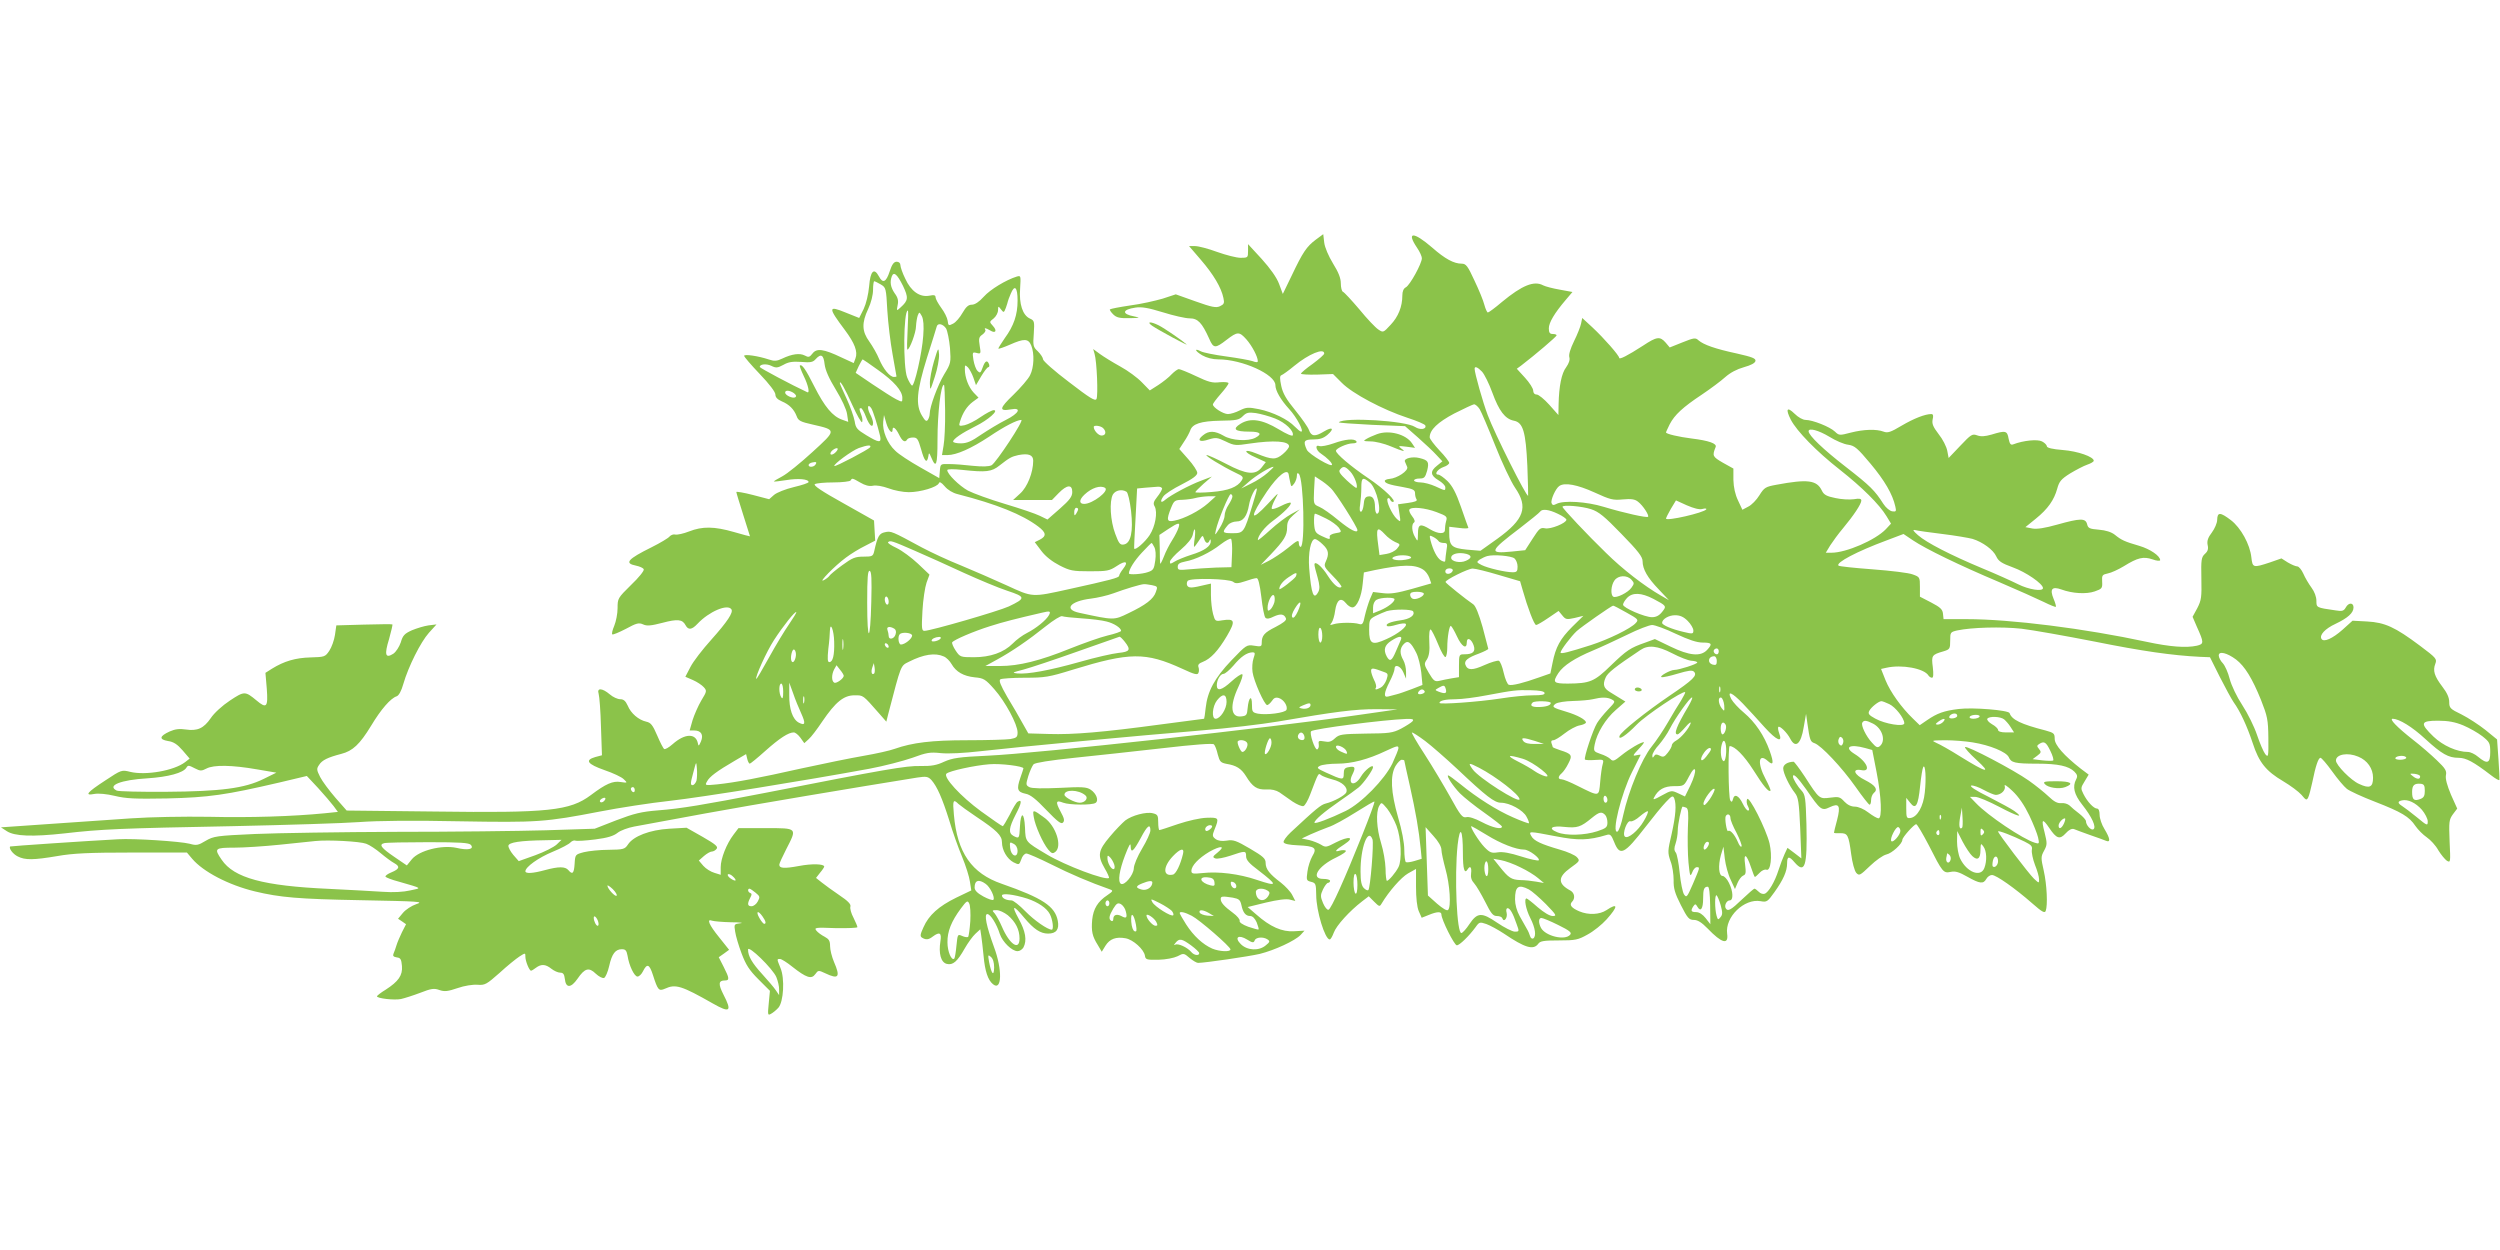 <?xml version="1.0" standalone="no"?>
<!DOCTYPE svg PUBLIC "-//W3C//DTD SVG 20010904//EN"
 "http://www.w3.org/TR/2001/REC-SVG-20010904/DTD/svg10.dtd">
<svg version="1.0" xmlns="http://www.w3.org/2000/svg"
 width="1280pt" height="640pt" viewBox="0 0 1280 640"
 preserveAspectRatio="xMidYMid meet">
<g transform="translate(0,640) scale(0.1,-0.1)"
fill="#8bc34a" stroke="none">
<path d="M6737 5173 c-47 -35 -67 -65 -123 -183 l-46 -95 -19 51 c-12 33 -45
79 -89 128 l-70 76 0 -35 c0 -34 -1 -35 -38 -35 -21 0 -75 14 -120 30 -46 17
-96 30 -113 30 l-31 0 61 -71 c63 -73 104 -141 115 -195 6 -26 3 -32 -18 -42
-20 -9 -41 -5 -125 25 l-101 36 -67 -22 c-38 -11 -112 -28 -167 -35 -54 -8
-100 -17 -103 -20 -3 -2 5 -14 16 -25 17 -17 33 -21 84 -20 55 1 58 2 24 9
-65 12 -62 35 6 45 32 5 66 -1 141 -24 54 -17 116 -31 137 -31 42 0 63 -22
100 -104 22 -51 31 -51 89 -6 56 43 65 43 101 3 30 -34 59 -90 59 -112 0 -7
-9 -7 -27 0 -15 5 -76 16 -135 24 -60 8 -118 20 -129 26 -37 19 -31 2 6 -20
23 -13 53 -21 83 -21 122 0 292 -77 292 -132 0 -28 27 -75 71 -123 38 -41 77
-115 61 -115 -5 0 -19 12 -33 26 -34 36 -111 74 -183 89 -55 11 -65 10 -98 -6
-21 -11 -48 -19 -61 -19 -24 0 -77 34 -77 49 0 5 18 29 40 54 22 25 40 49 40
55 0 5 -19 7 -45 5 -37 -5 -58 1 -121 31 -42 20 -82 36 -88 36 -7 0 -23 -12
-37 -26 -13 -15 -44 -39 -68 -55 l-44 -28 -41 42 c-22 23 -72 60 -111 81 -38
21 -85 50 -104 64 l-34 25 7 -24 c12 -39 19 -215 10 -232 -7 -12 -33 4 -141
87 -73 55 -133 108 -133 117 0 8 -12 26 -26 40 -24 22 -26 29 -21 91 4 62 3
67 -20 77 -37 17 -56 74 -50 154 4 65 4 67 -17 61 -55 -17 -136 -66 -169 -103
-24 -27 -46 -41 -61 -41 -18 0 -30 -11 -48 -42 -13 -23 -34 -48 -48 -55 -23
-12 -25 -11 -28 15 -2 15 -17 45 -33 66 -16 22 -29 46 -29 54 0 11 -8 13 -32
8 -49 -9 -94 23 -123 87 -14 28 -25 60 -25 70 0 10 -8 17 -19 17 -14 0 -24
-13 -36 -50 -18 -55 -35 -63 -55 -25 -25 47 -44 27 -50 -50 -4 -43 -15 -89
-28 -117 l-23 -46 -70 28 c-90 37 -90 26 -3 -90 50 -67 67 -111 54 -145 l-9
-24 -63 29 c-92 44 -127 48 -148 20 -15 -19 -20 -21 -40 -10 -25 13 -65 8
-115 -16 -27 -13 -41 -14 -67 -5 -57 19 -128 29 -128 19 0 -5 36 -47 80 -93
49 -51 80 -92 80 -105 0 -14 10 -25 33 -35 38 -16 62 -40 76 -76 8 -23 20 -29
83 -43 122 -28 122 -27 -3 -141 -60 -55 -129 -111 -154 -124 -25 -13 -44 -25
-43 -26 2 -2 31 2 65 7 60 10 113 5 113 -10 0 -5 -34 -16 -76 -26 -42 -10 -87
-28 -101 -40 l-25 -22 -84 22 c-46 12 -84 18 -84 15 0 -4 16 -56 35 -116 19
-61 35 -111 35 -111 0 -1 -37 9 -82 22 -101 29 -161 30 -230 3 -28 -11 -60
-18 -70 -16 -9 3 -23 -2 -30 -10 -6 -8 -48 -33 -92 -55 -123 -61 -141 -82 -80
-94 19 -4 38 -12 40 -19 3 -7 -26 -43 -65 -80 -68 -67 -69 -69 -69 -119 0 -28
-8 -68 -17 -90 -9 -21 -14 -41 -10 -44 3 -3 34 10 69 28 55 30 67 33 89 23 19
-9 40 -7 98 8 79 21 103 18 119 -12 14 -26 32 -24 61 7 59 63 155 104 174 74
10 -16 -20 -62 -103 -155 -45 -50 -93 -112 -107 -140 l-26 -50 39 -17 c21 -9
46 -26 55 -36 17 -19 16 -22 -12 -68 -16 -27 -36 -73 -45 -101 l-15 -53 23 0
c36 0 49 -22 35 -56 -11 -25 -13 -26 -16 -9 -11 52 -67 50 -129 -5 -19 -17
-39 -28 -43 -25 -5 2 -21 34 -36 69 -23 54 -33 66 -56 71 -40 9 -79 43 -95 82
-11 24 -21 33 -38 33 -14 0 -38 11 -54 25 -39 33 -67 34 -57 3 4 -13 10 -89
12 -169 l5 -146 -34 -9 c-55 -16 -41 -36 47 -67 44 -15 89 -36 99 -47 20 -19
19 -19 -16 -14 -40 7 -76 -9 -153 -67 -107 -80 -216 -92 -800 -84 l-450 5 -58
66 c-31 36 -67 84 -78 106 -18 36 -19 42 -5 62 15 24 44 38 113 56 59 15 95
49 153 144 51 85 100 141 131 151 11 4 24 27 34 63 26 90 89 215 131 262 l39
43 -41 -5 c-22 -3 -61 -15 -85 -25 -38 -17 -47 -27 -57 -62 -8 -23 -24 -48
-38 -58 -41 -26 -47 -6 -22 75 11 40 19 73 17 75 -2 2 -68 1 -146 -1 l-141 -4
-7 -49 c-4 -27 -17 -63 -29 -81 -21 -31 -24 -32 -96 -34 -77 -2 -135 -19 -198
-58 l-33 -21 7 -82 c7 -94 -1 -103 -53 -59 -58 48 -62 48 -136 -1 -38 -25 -81
-64 -98 -90 -36 -52 -68 -67 -128 -58 -32 5 -55 2 -82 -10 -53 -24 -56 -41 -9
-49 29 -4 48 -17 75 -48 l36 -42 -23 -18 c-57 -44 -202 -69 -281 -50 -44 11
-45 11 -128 -44 -95 -62 -108 -79 -56 -69 21 4 63 0 105 -10 58 -14 104 -16
268 -13 213 5 301 18 572 81 l143 34 58 -62 c31 -34 67 -76 79 -92 l22 -30
-68 -7 c-162 -16 -383 -23 -592 -18 -131 2 -298 -1 -400 -8 -96 -7 -285 -20
-420 -29 l-245 -17 29 -19 c40 -27 132 -30 296 -12 190 22 289 26 860 37 278
6 570 15 650 21 94 7 274 9 510 4 404 -7 442 -4 722 50 97 19 259 44 360 55
168 19 687 103 1019 164 75 14 174 40 220 56 73 27 91 30 146 24 38 -4 118 0
205 10 182 21 809 80 1128 106 135 11 313 32 395 46 295 51 392 63 500 63
l110 -1 -195 -28 c-446 -65 -1653 -198 -1901 -209 -151 -7 -182 -12 -225 -31
-38 -18 -65 -23 -122 -22 -72 2 -181 -17 -797 -138 -314 -61 -429 -80 -545
-89 -87 -7 -123 -16 -215 -51 l-110 -43 -250 -8 c-137 -4 -482 -8 -765 -8
-283 -1 -609 -6 -724 -11 -197 -9 -212 -11 -253 -35 -38 -23 -47 -25 -82 -15
-47 12 -284 28 -366 23 -170 -9 -550 -35 -553 -37 -8 -9 14 -39 39 -51 37 -19
79 -19 203 2 79 14 161 18 382 18 l281 0 27 -32 c56 -66 185 -134 321 -167
129 -31 222 -39 540 -45 304 -6 327 -7 287 -20 -24 -8 -55 -28 -69 -45 l-25
-30 21 -14 20 -14 -21 -41 c-11 -23 -24 -53 -28 -67 -4 -14 -11 -33 -15 -42
-5 -12 -1 -17 17 -20 19 -2 23 -10 26 -44 4 -48 -18 -79 -83 -121 -25 -15 -45
-31 -45 -34 0 -11 89 -21 123 -14 18 4 62 18 99 32 56 22 71 24 98 14 26 -9
43 -7 93 10 34 12 78 19 102 17 38 -3 46 2 113 61 39 36 85 73 102 84 30 19
30 19 30 -2 0 -22 20 -71 29 -71 3 0 15 7 25 15 27 20 49 19 79 -5 14 -11 34
-20 45 -20 16 0 21 -8 24 -32 5 -48 31 -48 65 1 37 54 58 60 93 26 16 -15 35
-25 43 -22 7 3 19 30 26 61 14 63 32 86 65 86 19 0 24 -7 29 -33 8 -52 35
-107 51 -107 8 0 21 12 28 27 21 42 33 37 51 -19 25 -78 30 -84 62 -70 54 25
85 15 245 -76 88 -50 99 -41 54 46 -27 53 -26 72 7 72 25 0 24 11 -6 70 l-25
49 27 19 26 19 -51 64 c-52 64 -66 97 -36 85 9 -3 52 -7 97 -8 45 0 67 -3 48
-5 -33 -4 -33 -5 -27 -43 3 -22 18 -72 33 -112 22 -58 39 -85 86 -132 l59 -59
-6 -64 c-6 -60 -5 -63 11 -54 10 5 27 19 38 31 27 30 34 150 11 204 -19 47
-19 46 -2 46 7 0 36 -18 63 -40 71 -56 98 -65 117 -38 15 21 17 21 51 5 69
-33 79 -20 45 58 -11 26 -20 62 -20 81 0 27 -6 36 -28 48 -16 8 -35 22 -42 31
-13 16 -5 17 98 13 62 -1 112 1 112 5 0 4 -9 26 -20 48 -12 22 -19 48 -16 57
4 12 -12 29 -57 59 -34 23 -75 53 -90 65 l-29 23 21 27 c12 14 21 28 21 31 0
14 -63 16 -130 3 -76 -14 -100 -12 -100 7 0 6 16 41 35 78 57 111 60 109 -104
109 l-140 0 -25 -33 c-36 -47 -66 -123 -66 -167 l0 -39 -32 10 c-18 5 -44 21
-57 36 l-23 27 26 23 c15 13 33 23 40 23 8 0 19 6 25 14 9 11 -5 23 -71 61
l-83 47 -88 -5 c-100 -6 -184 -38 -212 -81 -16 -24 -23 -26 -99 -27 -44 0
-101 -6 -126 -12 -45 -12 -45 -12 -48 -60 -3 -49 -11 -57 -32 -32 -16 19 -50
19 -120 0 -62 -17 -100 -19 -100 -6 0 22 67 70 140 100 44 18 85 40 91 48 7 7
18 12 25 9 8 -3 53 0 101 6 64 8 95 18 115 34 15 12 53 26 85 32 32 6 195 36
363 67 245 45 782 135 1087 184 46 7 55 5 72 -13 29 -33 55 -92 91 -206 17
-58 47 -142 66 -187 19 -46 37 -103 40 -127 l7 -45 -77 -37 c-90 -44 -141 -90
-168 -152 -17 -37 -18 -46 -7 -53 20 -12 33 -11 55 6 35 26 46 19 39 -24 -10
-62 2 -108 32 -116 32 -8 54 11 93 80 16 28 40 61 54 74 l25 23 5 -33 c3 -19
8 -65 12 -104 7 -77 22 -123 48 -144 46 -38 49 74 5 191 -39 107 -51 168 -34
168 16 0 48 -51 64 -102 14 -41 62 -88 91 -88 11 0 24 9 30 19 19 36 11 83
-25 148 -39 71 -27 72 30 3 48 -57 82 -80 121 -80 42 0 58 21 50 65 -14 75
-78 117 -287 190 -154 53 -228 159 -245 353 -7 74 -4 83 23 56 9 -8 50 -38 92
-66 105 -70 131 -96 131 -130 0 -41 26 -85 59 -103 29 -14 29 -14 40 15 5 17
17 30 26 30 8 0 66 -25 128 -56 93 -47 198 -92 301 -128 16 -6 15 -9 -14 -29
-50 -33 -72 -70 -78 -126 -5 -59 0 -84 29 -130 l20 -34 19 31 c22 35 54 47
103 38 39 -7 94 -57 99 -89 3 -20 8 -22 69 -21 39 1 79 9 98 18 31 17 33 16
62 -9 17 -14 36 -25 43 -25 35 0 260 33 316 46 76 19 180 67 209 97 l20 22
-53 -3 c-62 -4 -123 23 -194 86 l-44 38 94 23 c59 14 104 20 122 15 l28 -7
-16 31 c-8 16 -35 45 -58 63 -58 44 -78 69 -78 101 0 22 -12 33 -80 73 -70 41
-86 47 -119 41 -25 -4 -44 -1 -57 8 -17 13 -18 18 -6 48 25 61 23 63 -40 61
-33 -1 -95 -15 -146 -32 -49 -17 -92 -31 -96 -31 -3 0 -6 18 -6 40 0 35 -3 40
-27 46 -34 9 -108 -11 -142 -37 -14 -12 -50 -48 -78 -82 -61 -72 -65 -97 -27
-163 15 -25 24 -47 22 -49 -15 -15 -225 64 -318 120 -112 67 -109 63 -112 138
-4 81 -22 84 -26 4 -3 -61 -4 -62 -33 -47 -27 15 -24 41 12 111 30 57 33 79 9
64 -6 -3 -24 -33 -40 -66 -17 -32 -33 -59 -36 -59 -4 0 -53 34 -111 76 -104
76 -196 176 -177 193 15 14 143 42 219 48 58 5 175 -10 175 -21 0 -1 -7 -24
-16 -49 -20 -58 -15 -72 27 -81 24 -4 54 -28 106 -83 57 -59 76 -74 85 -65 10
10 7 22 -12 57 -27 50 -24 60 14 45 33 -12 146 -13 165 -1 18 12 5 48 -25 68
-21 14 -45 15 -160 9 -86 -4 -141 -3 -154 4 -18 10 -18 13 -5 57 8 25 20 52
27 60 9 8 83 20 208 33 107 11 310 33 450 49 163 19 259 26 265 20 6 -5 15
-29 20 -52 10 -37 15 -42 45 -48 50 -8 75 -24 99 -62 34 -56 57 -71 104 -69
27 2 51 -4 68 -15 15 -10 45 -31 67 -47 23 -15 48 -26 56 -23 8 3 23 30 34 59
43 113 42 111 55 100 7 -6 34 -16 60 -23 49 -12 80 -41 70 -66 -6 -15 -64 -47
-105 -57 -25 -6 -50 -27 -180 -148 -22 -21 -38 -43 -36 -50 3 -9 29 -14 73
-16 88 -4 100 -13 74 -56 -10 -18 -22 -53 -25 -79 -6 -43 -5 -46 19 -52 24 -6
25 -11 26 -67 0 -82 45 -228 69 -228 5 0 14 16 21 35 13 36 81 111 145 160
l34 26 28 -28 c26 -26 28 -26 38 -9 37 62 100 134 135 154 l41 23 0 -91 c0
-56 5 -104 14 -125 l15 -34 35 14 c43 18 66 19 66 3 0 -26 66 -158 79 -158 14
0 63 48 96 93 19 27 22 27 55 16 19 -7 60 -29 90 -49 108 -73 151 -86 176 -52
10 14 28 17 106 17 84 0 98 3 146 30 30 16 74 51 98 78 60 67 59 87 -1 47 -35
-23 -92 -26 -139 -6 -40 17 -53 33 -37 49 17 17 13 45 -8 57 -66 35 -66 69 -1
116 49 35 50 37 34 55 -10 11 -49 28 -88 39 -96 28 -133 45 -146 70 -14 25
-14 25 127 -2 113 -22 166 -21 259 7 18 6 24 0 38 -35 30 -76 51 -66 164 80
36 47 81 102 101 123 31 33 36 35 43 20 12 -32 8 -87 -13 -182 -21 -89 -21
-96 -6 -140 10 -25 16 -69 16 -97 -1 -42 6 -67 37 -128 34 -67 42 -76 67 -76
19 0 40 -13 70 -44 73 -76 108 -85 100 -27 -12 86 88 182 171 167 32 -6 36 -3
71 46 45 63 65 107 65 148 0 37 10 38 38 5 53 -61 66 -22 61 194 -4 135 -6
152 -25 173 -21 22 -44 61 -44 72 0 20 24 -4 68 -66 72 -105 79 -111 120 -91
48 23 57 9 38 -65 -9 -33 -16 -62 -16 -65 0 -3 14 -4 31 -3 39 1 44 -9 57
-107 6 -45 17 -85 26 -96 15 -16 19 -14 70 35 30 29 67 55 84 59 29 6 82 55
82 75 0 13 60 80 71 80 5 0 33 -48 64 -107 71 -140 75 -145 113 -137 23 5 43
-1 85 -25 64 -36 82 -38 97 -11 6 11 19 20 29 20 21 0 117 -67 207 -146 49
-43 63 -51 68 -38 11 29 6 135 -10 206 -15 66 -15 72 2 103 16 30 16 37 2 94
-18 68 -11 74 24 22 37 -55 54 -61 84 -28 17 19 32 26 43 22 9 -4 45 -17 81
-30 36 -12 73 -26 83 -30 24 -10 21 12 -8 60 -14 22 -25 55 -25 73 0 20 -5 32
-13 32 -17 0 -50 35 -70 75 -14 28 -14 32 6 64 l21 35 -40 30 c-87 68 -134
122 -134 153 0 28 -4 31 -47 43 -125 32 -173 55 -184 89 -6 15 -188 30 -260
21 -76 -9 -111 -22 -162 -57 l-38 -26 -35 34 c-59 57 -115 135 -140 196 l-23
58 27 6 c78 18 194 -3 216 -40 4 -6 12 -11 18 -11 7 0 8 19 4 54 -8 60 -5 64
54 81 33 10 35 13 35 55 0 42 1 44 35 52 75 16 228 20 330 9 58 -7 227 -37
375 -66 244 -49 397 -71 540 -78 l50 -2 50 -100 c28 -55 60 -114 71 -130 34
-47 69 -123 98 -210 32 -99 68 -143 156 -195 37 -22 79 -53 94 -70 22 -27 26
-29 34 -13 5 10 14 45 21 78 17 84 31 125 42 125 5 0 32 -31 60 -70 27 -38 61
-78 75 -89 14 -11 79 -41 144 -66 136 -53 175 -76 207 -124 13 -19 39 -45 58
-58 19 -13 46 -42 59 -66 14 -23 34 -47 44 -54 19 -11 19 -8 14 98 -4 102 -3
112 17 140 l22 29 -32 71 c-20 48 -29 81 -26 99 5 23 -2 35 -46 77 -29 28 -83
75 -122 105 -85 67 -124 108 -104 108 33 -1 99 -41 166 -103 85 -78 119 -97
171 -97 38 0 76 -20 167 -90 22 -17 41 -28 42 -23 1 4 -1 53 -5 108 l-7 99
-60 49 c-33 26 -88 62 -122 79 -58 28 -63 33 -63 64 0 22 -11 47 -35 78 -41
54 -50 82 -36 118 9 24 5 29 -79 92 -127 95 -179 119 -270 124 l-75 4 -51 -46
c-52 -46 -97 -66 -108 -47 -12 19 18 52 72 77 63 30 92 56 92 84 0 26 -26 26
-40 -1 -10 -17 -18 -20 -53 -14 -98 14 -97 14 -97 49 0 20 -10 47 -25 67 -14
19 -33 51 -42 72 -9 20 -23 37 -31 37 -8 0 -29 9 -48 20 l-33 21 -60 -21 c-85
-28 -88 -27 -94 26 -7 67 -54 152 -105 191 -54 41 -69 42 -70 2 0 -17 -13 -46
-27 -65 -20 -26 -26 -43 -22 -64 5 -20 1 -33 -14 -46 -18 -17 -20 -29 -18
-125 2 -97 0 -112 -21 -153 l-24 -44 21 -49 c38 -84 38 -90 1 -99 -55 -12
-137 -6 -258 20 -316 68 -694 116 -922 116 l-117 0 -3 28 c-2 22 -14 33 -60
57 l-58 30 0 50 c0 50 -1 51 -37 64 -20 8 -112 19 -205 26 -93 7 -171 15 -175
19 -15 15 95 73 246 129 l87 33 49 -33 c66 -44 234 -126 440 -213 94 -40 196
-86 229 -102 32 -16 60 -27 62 -25 2 2 -3 21 -12 42 -20 49 -8 64 40 47 57
-21 128 -25 171 -10 37 13 40 16 38 50 -2 33 1 36 29 42 17 3 54 20 82 37 71
44 100 51 147 35 21 -8 39 -9 39 -4 0 22 -52 57 -106 73 -76 22 -93 30 -126
57 -18 14 -46 23 -82 26 -47 4 -55 7 -60 28 -8 32 -35 31 -153 -2 -64 -18
-103 -24 -127 -20 l-36 7 53 43 c62 50 94 96 110 154 10 37 20 49 66 78 30 18
70 39 88 45 18 6 33 15 33 20 0 20 -81 49 -159 55 -52 4 -81 11 -81 19 0 6
-11 18 -25 25 -23 12 -95 5 -147 -15 -13 -5 -18 1 -24 29 -7 41 -15 43 -87 21
-35 -10 -55 -11 -74 -4 -25 9 -31 5 -86 -53 l-60 -63 -7 37 c-4 21 -23 59 -44
85 -29 38 -35 53 -31 75 5 20 3 28 -7 28 -31 0 -88 -22 -151 -59 -57 -34 -72
-39 -93 -31 -37 14 -101 12 -168 -5 -57 -15 -60 -15 -81 5 -26 25 -115 60
-150 60 -14 0 -38 13 -57 32 -39 38 -47 24 -19 -31 31 -59 131 -162 251 -256
113 -89 202 -177 239 -238 l23 -38 -27 -29 c-53 -55 -202 -120 -278 -120 l-29
0 23 38 c13 20 42 60 65 87 55 66 94 125 94 142 0 10 -10 12 -38 7 -22 -3 -64
-1 -95 6 -45 9 -59 17 -69 38 -26 54 -72 60 -233 30 -55 -10 -62 -14 -87 -54
-14 -23 -40 -50 -57 -58 l-30 -16 -22 47 c-15 31 -23 68 -24 106 l0 58 -54 30
c-53 31 -55 35 -37 80 8 18 -34 33 -124 44 -63 8 -130 23 -130 31 0 3 9 21 19
42 25 48 67 87 165 152 43 29 97 69 119 89 26 23 60 41 96 51 36 10 57 21 59
32 2 13 -16 20 -95 38 -112 24 -170 45 -196 67 -16 15 -23 14 -83 -10 l-65
-26 -21 25 c-29 33 -45 31 -116 -16 -79 -51 -122 -73 -122 -62 0 12 -77 100
-137 156 l-52 48 -6 -29 c-3 -15 -19 -56 -36 -90 -19 -39 -28 -69 -24 -82 4
-13 -2 -31 -16 -51 -24 -31 -37 -97 -39 -190 l-1 -55 -47 53 c-26 29 -55 52
-64 52 -11 0 -18 8 -18 20 0 11 -19 41 -42 66 l-42 46 22 16 c73 56 181 148
182 155 0 4 -9 7 -20 7 -15 0 -20 7 -20 29 0 29 29 78 87 146 l34 40 -65 12
c-35 6 -73 16 -85 22 -46 25 -107 1 -211 -85 -35 -30 -68 -54 -72 -54 -4 0
-12 17 -18 39 -5 21 -28 77 -51 125 -34 74 -43 86 -65 86 -40 0 -85 24 -152
83 -95 82 -133 82 -77 -1 14 -20 25 -45 25 -54 0 -27 -61 -138 -82 -149 -12
-6 -18 -21 -18 -42 0 -57 -21 -109 -60 -150 -37 -40 -38 -41 -63 -24 -14 9
-58 55 -97 103 -40 47 -77 87 -84 90 -6 2 -11 22 -11 43 0 27 -12 57 -40 102
-23 38 -42 82 -45 107 l-5 43 -38 -28z m-2114 -236 c29 -61 28 -75 -12 -111
-21 -19 -21 -19 -15 12 5 22 1 39 -15 60 -21 31 -26 57 -15 87 10 26 27 12 57
-48z m-114 7 c27 -16 28 -19 34 -133 4 -64 16 -165 27 -225 11 -60 20 -111 20
-113 0 -2 -6 -3 -13 -3 -21 0 -54 40 -76 92 -10 25 -33 65 -50 89 -38 52 -40
95 -6 167 15 32 25 72 25 98 0 24 3 44 6 44 3 0 18 -7 33 -16z m701 -83 c0
-72 -19 -129 -66 -193 -19 -28 -34 -51 -32 -53 2 -2 28 7 58 20 74 33 95 32
110 -4 17 -42 14 -113 -6 -152 -9 -19 -48 -64 -86 -101 -72 -69 -75 -85 -12
-74 57 11 42 -20 -26 -54 -34 -17 -90 -51 -126 -75 -50 -35 -74 -45 -105 -45
-21 0 -39 4 -39 9 0 13 43 43 115 79 65 32 121 82 93 82 -9 0 -39 -16 -67 -35
-28 -20 -65 -38 -82 -42 -29 -6 -31 -4 -24 18 14 46 36 79 65 101 l30 22 -25
26 c-26 28 -45 77 -45 120 0 22 1 23 16 9 8 -9 21 -33 28 -53 l13 -38 27 46
c15 25 31 46 36 46 5 0 7 7 4 15 -9 24 -21 18 -33 -17 -10 -28 -13 -30 -26
-17 -8 7 -17 33 -21 56 -6 40 -5 41 16 36 22 -6 23 -4 16 37 -6 36 -4 45 14
57 11 8 18 19 15 24 -8 12 1 11 25 -3 27 -17 37 -2 14 23 -19 21 -19 21 4 39
12 10 22 29 22 42 1 22 1 22 15 4 14 -18 15 -18 25 8 5 15 10 29 10 32 0 3 7
21 15 40 20 49 35 34 35 -35z m-563 -151 c-3 -55 -4 -100 -1 -100 11 0 44 87
44 120 1 19 5 44 9 55 8 19 8 19 21 -4 8 -16 11 -49 7 -100 -6 -90 -46 -263
-58 -255 -5 3 -16 21 -24 41 -22 52 -19 343 3 343 3 0 2 -45 -1 -100z m197 8
c7 -13 16 -57 20 -100 5 -74 5 -78 -30 -135 -33 -55 -74 -166 -74 -202 0 -9
-4 -22 -9 -30 -7 -11 -14 -7 -30 20 -34 56 -28 126 25 297 26 81 48 153 50
160 5 20 32 14 48 -10z m1936 -128 c0 -6 -27 -29 -59 -53 -33 -23 -60 -46 -60
-50 -1 -4 36 -6 82 -5 l82 3 45 -45 c54 -55 211 -138 336 -179 49 -16 90 -33
92 -40 6 -19 -27 -24 -53 -7 -48 32 -363 51 -390 24 -3 -3 72 -8 167 -13 l172
-7 66 -58 c36 -32 79 -72 95 -90 l30 -32 -27 -22 c-37 -29 -35 -50 7 -75 19
-11 35 -27 35 -36 0 -19 1 -19 -51 5 -24 11 -59 20 -76 20 -18 0 -33 5 -33 10
0 6 13 10 28 10 24 0 29 5 39 40 11 45 6 54 -40 65 -35 9 -80 -2 -74 -18 3 -7
8 -19 12 -28 7 -19 -51 -58 -91 -61 -13 -1 -24 -6 -24 -10 0 -12 23 -20 94
-32 51 -9 61 -15 61 -31 0 -11 3 -25 8 -32 5 -8 -9 -13 -44 -18 l-51 -7 7 -47
c7 -45 7 -46 -13 -28 -25 23 -58 95 -47 105 4 4 10 1 12 -5 3 -7 9 -13 14 -13
25 0 -44 67 -126 122 -89 60 -165 125 -165 140 0 12 57 38 85 38 15 0 24 4 20
10 -10 16 -56 12 -117 -10 -31 -11 -64 -17 -72 -14 -25 10 -19 -22 8 -39 30
-20 56 -46 56 -56 0 -17 -118 53 -129 76 -20 44 -15 53 33 53 33 0 52 6 73 24
37 32 25 43 -18 17 -46 -28 -65 -26 -77 7 -5 15 -37 60 -70 101 -46 56 -64 87
-72 125 -8 38 -8 52 1 55 6 2 36 23 66 48 74 61 153 93 153 63z m-2558 -55 c4
-31 22 -72 58 -131 30 -49 54 -101 57 -124 l6 -40 -31 11 c-49 17 -90 66 -143
171 -44 88 -64 116 -74 106 -2 -1 7 -26 20 -53 24 -49 32 -90 18 -83 -76 35
-243 124 -243 129 0 15 34 18 59 6 24 -12 32 -11 62 5 26 15 47 18 91 15 47
-4 60 -2 74 14 27 30 41 23 46 -26z m273 -29 c82 -58 125 -107 125 -143 0 -23
0 -23 -32 -7 -18 9 -72 44 -120 76 l-87 59 16 35 c9 18 18 34 20 34 1 0 37
-24 78 -54z m3093 -9 c12 -13 36 -61 53 -108 34 -93 65 -134 110 -143 47 -9
61 -56 69 -231 3 -82 5 -151 4 -153 -7 -10 -171 317 -207 413 -24 63 -67 215
-67 237 0 15 16 8 38 -15z m-3224 -171 c24 -53 47 -93 50 -87 3 5 2 21 -4 36
-12 32 -12 35 -1 35 4 0 16 -20 25 -45 17 -44 36 -60 36 -30 0 9 -7 30 -16 46
-16 32 -11 55 7 29 9 -14 31 -84 45 -142 8 -37 -5 -36 -71 4 -46 28 -54 36
-59 71 -4 22 -22 74 -41 115 -19 41 -35 77 -35 80 0 19 26 -27 64 -112z m475
-28 c1 -73 -3 -154 -8 -180 l-8 -48 28 0 c46 0 122 34 213 94 80 54 143 86
165 86 16 0 -129 -219 -152 -232 -14 -7 -46 -8 -96 -3 -42 5 -96 9 -121 9 -45
1 -45 1 -48 -35 l-3 -37 -97 55 c-53 30 -112 68 -129 86 -40 37 -66 102 -61
148 l4 34 12 -42 c11 -38 32 -59 32 -33 0 21 17 8 33 -25 17 -35 31 -43 42
-25 3 6 17 10 30 10 21 0 26 -8 41 -60 17 -63 30 -76 37 -37 3 21 4 21 15 -5
25 -60 32 -40 32 89 0 139 17 283 33 283 3 0 5 -60 6 -132z m-774 89 c12 -10
14 -16 7 -21 -13 -8 -52 10 -52 24 0 14 23 12 45 -3z m3511 -82 c8 -13 44 -97
79 -185 35 -89 81 -186 102 -217 69 -100 47 -162 -90 -261 l-87 -62 -71 6
c-77 8 -89 19 -89 86 l0 31 51 -6 c28 -4 49 -3 47 1 -2 4 -19 52 -38 107 -25
72 -44 107 -69 132 -19 18 -40 33 -47 33 -23 0 -4 28 27 39 16 5 29 15 29 21
0 6 -22 35 -50 64 -27 29 -50 59 -50 67 0 38 41 77 126 122 49 25 95 46 101
47 7 0 20 -11 29 -25z m-1047 -48 c53 -21 97 -64 90 -86 -2 -6 -33 7 -72 31
-85 51 -145 60 -196 28 -43 -27 -29 -40 47 -40 55 0 66 -12 30 -31 -37 -20
-122 -15 -163 10 -45 26 -76 27 -106 2 -33 -26 -17 -37 30 -21 36 11 44 10 86
-10 45 -22 52 -22 124 -11 122 18 201 13 201 -14 0 -7 -14 -25 -32 -40 -36
-30 -54 -30 -135 3 -68 28 -70 8 -2 -21 l50 -23 -21 -27 c-32 -41 -78 -37
-182 18 -48 25 -92 45 -100 45 -14 0 80 -58 149 -91 37 -17 41 -22 31 -38 -22
-35 -68 -53 -154 -60 -46 -4 -84 -4 -84 -1 0 3 19 22 42 43 l43 37 -55 -21
c-59 -22 -154 -73 -183 -97 -23 -21 -30 -11 -11 16 9 13 51 40 95 62 57 29 79
46 79 59 0 10 -21 42 -46 70 l-46 52 24 37 c14 20 28 47 32 58 11 34 54 48
154 50 82 1 96 4 115 23 19 19 29 21 67 16 25 -4 69 -16 99 -28z m-881 -49
c18 -18 14 -38 -8 -38 -16 0 -40 26 -40 44 0 11 36 6 48 -6z m3718 -44 c32
-20 76 -39 97 -41 33 -5 47 -17 114 -97 72 -86 113 -156 127 -219 6 -25 4 -28
-16 -25 -12 2 -32 18 -45 38 -44 69 -67 92 -193 190 -115 89 -190 161 -190
182 0 19 51 5 106 -28z m-4911 -54 c-7 -11 -178 -101 -183 -96 -7 8 90 79 125
92 45 16 66 17 58 4z m-178 -27 c-9 -9 -20 -13 -24 -9 -4 4 1 14 11 22 25 18
35 8 13 -13z m1013 -42 c0 -60 -30 -135 -67 -168 l-36 -33 99 0 100 0 34 35
c43 44 70 46 70 6 0 -23 -13 -41 -63 -85 l-64 -56 -39 19 c-22 11 -102 38
-179 61 -77 23 -162 54 -189 68 -45 25 -106 85 -106 105 0 6 33 6 78 1 121
-13 149 -10 190 23 50 39 60 45 96 53 52 10 76 1 76 -29z m-1115 -20 c-8 -13
-35 -15 -35 -2 0 5 8 11 18 13 21 5 26 2 17 -11z m2315 -42 c-19 -17 -57 -42
-85 -55 l-50 -25 40 35 c35 31 111 77 125 76 3 -1 -11 -14 -30 -31z m424 6
c21 -23 40 -74 31 -83 -2 -2 -24 15 -49 38 -36 34 -44 46 -35 56 16 20 27 17
53 -11z m-308 -55 c5 -24 6 -24 20 -6 8 11 14 29 14 40 0 13 3 17 10 10 25
-25 33 -374 9 -374 -5 0 -9 9 -9 20 0 17 -8 14 -55 -25 -31 -25 -75 -54 -98
-66 l-42 -21 51 53 c69 73 84 97 84 139 0 27 7 41 32 63 l33 29 -44 -24 c-24
-13 -72 -49 -107 -81 -35 -32 -64 -56 -64 -52 0 22 36 68 77 98 57 42 99 85
91 93 -3 3 -25 -4 -48 -16 -23 -12 -45 -19 -48 -15 -4 3 4 25 16 48 22 40 21
39 -35 -21 -95 -102 -97 -73 -6 62 56 82 105 120 111 87 1 -9 5 -27 8 -41z
m207 -29 c25 -22 137 -200 137 -215 0 -18 -37 1 -97 50 -37 31 -81 62 -98 69
-30 13 -30 13 -27 85 l4 71 26 -17 c15 -9 40 -28 55 -43z m-2408 28 c24 -14
45 -20 64 -16 17 4 49 -2 80 -13 28 -11 75 -20 104 -20 60 0 146 26 154 46 3
9 12 5 30 -16 15 -18 41 -34 66 -40 199 -51 331 -104 413 -166 41 -31 43 -49
8 -67 l-26 -13 34 -45 c21 -28 56 -55 93 -74 53 -27 67 -30 155 -30 88 0 100
2 138 27 46 31 62 23 32 -15 -11 -14 -20 -30 -20 -35 0 -10 -46 -22 -255 -68
-194 -43 -186 -43 -321 19 -66 30 -171 76 -234 102 -63 25 -153 67 -200 92
-155 84 -158 85 -189 78 -30 -6 -38 -21 -55 -97 -6 -26 -10 -28 -55 -28 -42 0
-57 -6 -109 -44 -33 -24 -63 -49 -66 -55 -4 -6 -17 -16 -29 -22 -31 -16 58 75
114 116 25 19 69 46 98 60 l52 27 -3 51 -3 52 -158 89 c-110 61 -154 91 -145
97 7 5 50 9 95 9 45 0 85 5 88 10 8 13 8 13 50 -11z m2610 -1 c35 -31 63 -158
35 -158 -5 0 -10 15 -10 33 0 41 -12 60 -36 55 -14 -2 -20 -13 -22 -41 -2 -20
-8 -37 -14 -37 -7 0 -8 14 -4 38 3 20 6 58 6 85 0 53 7 57 45 25z m1148 -49
c81 -37 95 -41 146 -36 44 4 62 1 78 -12 25 -19 58 -70 51 -77 -7 -6 -121 19
-227 51 -88 27 -206 34 -242 15 -15 -8 -21 -7 -25 4 -6 15 21 76 40 88 28 19
93 6 179 -33z m-2505 23 c23 -15 -64 -82 -107 -82 -27 0 -27 21 2 48 36 34 81
49 105 34z m292 -4 c-1 -7 -12 -26 -25 -42 -19 -24 -22 -34 -13 -49 16 -30 3
-103 -26 -147 -23 -35 -73 -79 -79 -69 -1 2 2 72 7 156 l8 152 42 4 c22 2 51
4 64 5 12 1 22 -4 22 -10z m463 -83 c-44 -143 -45 -145 -103 -145 -53 0 -55 4
-22 43 8 9 28 17 43 17 34 0 54 27 64 85 6 37 32 91 40 83 2 -1 -8 -39 -22
-83z m-645 67 c7 -5 17 -47 23 -98 12 -106 -1 -167 -38 -172 -18 -3 -25 6 -43
55 -25 66 -31 166 -12 201 13 22 46 29 70 14z m542 -24 c0 -7 -9 -26 -20 -43
-11 -16 -20 -41 -20 -55 0 -14 -12 -43 -26 -65 -24 -38 -25 -39 -19 -10 10 48
67 185 76 185 5 0 9 -6 9 -12z m-125 -35 c-43 -38 -121 -79 -173 -89 -38 -8
-41 4 -16 66 15 37 19 40 58 41 22 1 52 5 66 9 14 4 43 8 65 9 l40 0 -40 -36z
m2531 -29 c14 4 23 3 20 -2 -11 -17 -206 -62 -206 -47 0 3 11 26 25 50 l26 43
55 -25 c37 -16 64 -23 80 -19z m-570 -1 c40 -13 69 -37 156 -127 85 -87 108
-117 108 -139 0 -41 25 -85 84 -146 l51 -54 -40 23 c-87 50 -198 136 -282 219
-93 90 -223 228 -223 236 0 12 101 3 146 -12z m-2626 0 c0 -5 -5 -15 -10 -23
-8 -12 -10 -11 -10 8 0 12 5 22 10 22 6 0 10 -3 10 -7z m1835 -15 c53 -20 56
-23 49 -47 -4 -14 -6 -34 -6 -43 1 -24 -34 -23 -76 2 -50 31 -62 27 -62 -22
-1 -42 -1 -43 -15 -18 -17 29 -19 66 -5 75 6 4 3 16 -10 32 -11 14 -17 29 -14
34 10 16 81 9 139 -13z m622 -9 c24 -11 43 -25 43 -30 0 -17 -81 -50 -109 -44
-24 5 -30 0 -64 -53 l-38 -59 -69 -7 c-120 -12 -115 1 42 120 53 41 99 78 103
84 10 16 45 12 92 -11z m-1187 -24 c27 -13 56 -35 65 -47 15 -22 15 -23 -17
-28 -19 -3 -32 -11 -30 -18 3 -16 -1 -15 -42 4 -31 15 -35 21 -38 65 -1 27 1
49 5 49 4 0 30 -11 57 -25z m-756 -47 c-4 -13 -18 -41 -32 -63 -14 -22 -34
-60 -43 -85 -10 -25 -18 -40 -19 -35 -1 6 -2 41 -2 78 l-2 68 45 30 c53 35 63
36 53 7z m83 -53 c-4 -25 -5 -45 -3 -45 2 0 13 14 24 31 19 30 20 31 27 10 7
-23 21 -28 28 -8 4 8 6 6 6 -4 1 -25 -32 -49 -101 -70 -34 -11 -73 -27 -85
-35 -20 -12 -23 -13 -23 0 0 8 25 36 56 62 35 30 57 58 61 76 9 45 16 32 10
-17z m974 19 c13 -15 37 -32 52 -39 27 -11 28 -12 10 -34 -10 -12 -34 -24 -54
-27 l-36 -6 -6 47 c-13 94 -7 103 34 59z m2854 2 c66 -8 135 -20 154 -25 52
-16 107 -56 122 -90 11 -24 27 -35 85 -56 67 -24 154 -84 154 -106 0 -19 -73
-8 -128 20 -32 16 -114 53 -182 81 -163 68 -287 132 -330 170 -25 22 -29 29
-15 26 11 -3 74 -12 140 -20z m-2580 -36 c3 -6 16 -10 27 -10 18 0 20 -4 14
-37 -3 -21 -6 -44 -6 -51 0 -10 -5 -10 -21 -2 -21 12 -41 51 -55 104 -6 26 -5
27 14 17 12 -6 24 -16 27 -21z m-1057 -65 l-3 -69 -80 -2 c-44 -2 -106 -6
-137 -9 -53 -5 -58 -4 -58 13 0 15 9 21 38 27 52 9 129 46 182 88 25 19 49 32
53 28 4 -5 7 -39 5 -76z m464 48 c31 -29 34 -49 16 -88 -11 -24 -8 -29 37 -75
27 -27 46 -52 43 -55 -12 -12 -39 10 -69 56 -31 50 -69 81 -69 58 0 -6 7 -35
16 -65 11 -40 12 -58 4 -74 -24 -45 -36 -14 -47 121 -6 78 8 149 30 149 6 0
24 -12 39 -27z m-2090 -32 c62 -27 176 -78 253 -114 77 -35 177 -77 223 -92
94 -31 95 -38 7 -80 -52 -24 -400 -125 -432 -125 -14 0 -15 13 -10 103 3 56
13 121 21 144 l15 41 -59 56 c-33 31 -82 67 -109 80 -28 13 -48 26 -44 30 11
10 18 8 135 -43z m1228 18 c7 -13 9 -40 5 -69 -6 -43 -10 -50 -37 -59 -30 -11
-98 -15 -98 -7 0 21 28 65 66 106 26 28 48 50 50 50 2 0 8 -9 14 -21z m1598
-35 c29 -8 28 -22 -2 -35 -30 -14 -76 -4 -76 15 0 21 39 30 78 20z m-283 -19
c0 -5 -21 -11 -47 -13 -46 -3 -67 11 -30 21 28 8 77 3 77 -8z m529 -4 c9 -8
16 -26 16 -42 0 -24 -4 -29 -25 -29 -37 0 -127 21 -159 37 -27 14 -27 15 -10
28 11 7 28 15 39 18 33 9 123 1 139 -12z m-468 -57 c12 -7 26 -26 32 -42 l10
-29 -98 -28 c-75 -21 -110 -27 -149 -22 l-51 6 -16 -37 c-8 -20 -20 -59 -26
-85 -8 -41 -13 -47 -29 -42 -27 9 -103 8 -131 -1 -19 -6 -21 -5 -10 8 6 8 15
36 18 62 8 55 29 70 55 38 9 -12 24 -22 33 -22 23 0 47 55 53 121 l6 58 55 12
c144 29 205 30 248 3z m152 -6 c-7 -19 -38 -22 -38 -4 0 10 9 16 21 16 12 0
19 -5 17 -12z m236 -22 l109 -32 13 -45 c25 -89 59 -179 69 -179 5 0 33 16 62
36 l53 36 19 -23 c17 -21 22 -22 63 -13 l45 11 -57 -56 c-62 -62 -85 -104
-101 -185 l-11 -54 -57 -20 c-81 -29 -141 -44 -156 -38 -7 2 -19 30 -26 61 -7
32 -18 59 -25 62 -7 2 -40 -7 -73 -22 -62 -28 -87 -28 -98 1 -8 21 12 37 70
58 26 10 47 21 47 24 -1 4 -14 54 -29 111 -19 67 -36 109 -48 117 -36 24 -142
109 -142 114 -1 11 116 69 139 69 14 0 74 -15 134 -33z m-3213 -137 c-5 -212
-21 -216 -21 -5 0 130 3 167 13 163 9 -3 11 -41 8 -158z m2174 130 c-6 -13
-85 -74 -85 -65 0 18 18 41 48 61 38 26 46 27 37 4z m1718 -17 c15 -17 15 -20
0 -41 -17 -25 -78 -55 -93 -46 -15 9 -12 58 6 83 19 27 64 29 87 4z m-2039
-11 c11 -10 25 -9 61 3 25 9 51 16 59 16 8 0 16 -31 24 -96 6 -54 15 -101 21
-107 7 -7 21 -5 42 6 35 16 54 14 63 -9 4 -10 -13 -23 -53 -44 -58 -29 -71
-44 -71 -82 0 -18 -4 -20 -39 -14 -38 6 -40 4 -116 -75 -86 -90 -123 -159
-132 -244 -3 -30 -7 -55 -8 -55 -1 0 -100 -13 -221 -29 -296 -40 -449 -53
-574 -49 l-105 3 -30 53 c-16 29 -51 90 -78 134 -35 61 -44 84 -35 90 7 4 63
8 125 8 102 0 123 3 245 41 293 90 373 91 561 5 64 -30 79 -33 83 -21 4 8 3
22 0 30 -4 11 3 19 22 26 41 16 79 57 124 133 45 77 41 90 -24 80 -35 -6 -37
-5 -47 32 -6 22 -11 65 -11 98 l0 58 -27 -6 c-70 -17 -85 -18 -94 -5 -4 7 -3
19 2 25 13 16 213 11 233 -5z m-416 -17 c29 -6 30 -8 20 -35 -12 -36 -51 -66
-141 -109 -74 -36 -73 -36 -249 2 -84 17 -50 60 57 73 33 4 85 16 115 27 62
23 139 46 156 47 6 1 25 -2 42 -5z m1392 -44 c0 -14 -39 -32 -56 -26 -8 3 -14
12 -14 21 0 11 10 15 35 15 19 0 35 -4 35 -10z m-765 -43 c-4 -14 -13 -31 -21
-38 -11 -9 -14 -7 -14 9 0 31 22 74 32 64 5 -5 6 -21 3 -35z m1940 17 c68 -36
69 -37 45 -67 -15 -19 -31 -27 -52 -27 -37 0 -148 48 -148 64 0 7 9 22 20 34
28 30 73 28 135 -4z m-3915 -15 c0 -11 -4 -17 -10 -14 -5 3 -10 15 -10 26 0
11 5 17 10 14 6 -3 10 -15 10 -26z m2590 13 c0 -14 -33 -40 -73 -57 l-37 -15
0 29 c0 18 7 34 18 40 21 13 92 14 92 3z m-495 -62 c-12 -26 -22 -37 -28 -31
-6 6 -1 23 13 46 29 47 38 37 15 -15z m1682 -6 c61 -34 64 -37 48 -54 -25 -28
-140 -84 -230 -113 -113 -36 -155 -47 -155 -38 0 12 54 83 83 110 24 22 177
129 186 130 2 1 33 -15 68 -35z m-1092 6 c12 -20 -17 -40 -65 -46 -50 -7 -79
-19 -68 -29 3 -4 25 -1 47 6 23 7 44 9 48 5 12 -11 -39 -52 -98 -78 -74 -34
-89 -26 -89 47 0 51 2 55 32 71 18 9 44 20 58 25 38 11 128 10 135 -1z m-3195
-66 c-23 -33 -69 -109 -103 -171 -34 -62 -63 -111 -65 -109 -7 8 53 141 91
199 46 71 108 149 114 143 2 -2 -15 -30 -37 -62z m1331 47 c-14 -26 -66 -68
-113 -92 -22 -11 -55 -35 -73 -54 -46 -46 -115 -70 -199 -70 -68 0 -71 1 -93
34 -12 18 -20 37 -18 42 8 13 111 57 194 83 65 21 136 39 266 69 41 10 46 8
36 -12z m167 -17 c48 -3 105 -10 127 -16 38 -9 75 -33 75 -48 0 -4 -31 -15
-70 -24 -38 -9 -124 -40 -192 -67 -153 -62 -261 -89 -358 -89 l-75 0 60 33
c75 41 160 99 250 171 39 31 76 54 83 51 8 -3 53 -8 100 -11z m3103 -13 c16
-16 29 -38 29 -49 0 -18 -3 -19 -52 -7 -60 14 -108 35 -108 46 0 19 34 39 66
39 26 0 44 -8 65 -29z m-1181 -80 c24 -52 50 -68 50 -30 0 29 23 19 35 -15 11
-32 -3 -46 -47 -46 -27 0 -28 -1 -28 -59 l0 -58 -37 -6 c-21 -4 -50 -9 -64
-13 -23 -5 -29 0 -53 40 -25 43 -26 47 -10 70 11 19 15 43 12 91 -2 39 1 64 7
62 5 -2 22 -36 38 -75 16 -40 33 -69 38 -66 5 3 9 24 9 47 0 55 11 118 19 112
4 -2 18 -26 31 -54z m1120 14 c66 -31 108 -45 138 -45 47 0 51 -7 22 -38 -33
-35 -91 -29 -186 17 l-81 39 -49 -18 c-77 -27 -94 -38 -176 -117 -85 -83 -107
-92 -220 -93 -75 0 -80 6 -49 54 26 39 85 77 176 115 41 17 120 54 176 81 56
28 114 50 128 50 14 0 69 -20 121 -45z m-4309 -41 c2 -69 -7 -104 -25 -104 -9
0 -10 17 -5 68 5 37 8 78 8 92 2 52 21 2 22 -56z m308 67 c8 -5 11 -16 6 -30
-7 -23 -35 -29 -35 -7 0 8 -3 21 -6 30 -7 18 12 21 35 7z m2191 -37 c0 -19 -4
-34 -10 -34 -5 0 -10 18 -10 41 0 24 4 38 10 34 6 -3 10 -22 10 -41z m-2100 2
c0 -16 -37 -46 -57 -46 -13 0 -18 42 -6 53 13 13 63 7 63 -7z m-353 -68 c-2
-13 -4 -3 -4 22 0 25 2 35 4 23 2 -13 2 -33 0 -45z m499 53 c-8 -12 -46 -21
-46 -11 0 9 18 18 38 19 7 1 11 -3 8 -8z m943 -17 c32 -41 27 -51 -33 -57 -29
-3 -118 -23 -198 -46 -156 -44 -267 -64 -320 -59 -29 3 -25 5 33 20 37 10 160
51 275 92 115 41 212 75 216 76 4 0 16 -12 27 -26z m1413 9 c-4 -10 -16 -37
-26 -60 -20 -47 -30 -53 -46 -24 -18 34 -11 58 23 80 40 26 59 27 49 4z m79
-65 c11 -21 22 -67 26 -102 l6 -63 -54 -21 c-30 -11 -65 -24 -79 -27 -14 -4
-33 -9 -42 -11 -25 -7 -23 17 7 76 14 27 25 56 25 65 0 27 31 16 45 -17 l14
-33 0 35 c0 19 -6 46 -14 60 -19 33 -19 60 2 82 20 22 36 12 64 -44z m-2701
31 c0 -6 -4 -7 -10 -4 -5 3 -10 11 -10 16 0 6 5 7 10 4 6 -3 10 -11 10 -16z
m4012 -34 c38 -20 82 -37 98 -38 17 -1 30 -5 30 -9 0 -8 -94 -38 -117 -38 -21
0 -80 -33 -66 -37 6 -2 44 6 83 18 54 16 74 19 83 10 19 -19 -3 -41 -126 -124
-122 -83 -248 -184 -255 -205 -8 -25 34 2 88 58 48 49 238 176 248 166 2 -2
-8 -21 -21 -43 -14 -21 -44 -71 -67 -111 -23 -40 -61 -97 -84 -125 -50 -62
-118 -227 -145 -350 -9 -45 -23 -83 -30 -85 -31 -10 20 196 75 305 24 47 44
87 44 88 0 2 -10 1 -22 -2 -20 -5 -19 -1 11 31 19 20 32 36 27 36 -15 0 -73
-34 -114 -67 -37 -30 -44 -33 -57 -19 -8 8 -31 20 -51 26 -34 12 -36 14 -29
49 11 57 55 130 108 176 l49 43 -26 16 c-14 9 -37 23 -52 32 -33 20 -39 38
-24 73 10 26 49 56 179 143 40 27 87 22 163 -17z m-4489 -23 c-3 -12 -9 -22
-14 -22 -11 0 -12 31 -3 55 10 25 25 -5 17 -33z m4727 33 c0 -8 -4 -15 -9 -15
-13 0 -22 16 -14 24 11 11 23 6 23 -9z m-2382 -36 c-6 -17 -8 -48 -5 -70 6
-45 61 -169 75 -169 5 0 16 10 24 21 10 16 20 20 36 15 25 -8 46 -41 39 -60
-6 -16 -102 -28 -146 -20 -29 6 -31 10 -31 47 0 52 -17 37 -22 -18 -3 -36 -6
-40 -32 -43 -55 -7 -61 54 -16 150 17 36 26 64 20 66 -6 2 -31 -15 -55 -37
-49 -45 -75 -52 -75 -20 0 28 18 59 35 59 7 0 30 19 50 42 38 46 69 67 97 68
15 0 15 -4 6 -31z m5031 -6 c44 -34 82 -95 127 -206 33 -84 37 -101 38 -195 1
-97 0 -102 -16 -83 -9 12 -28 56 -42 98 -14 42 -48 111 -75 152 -29 44 -56
101 -65 135 -8 32 -24 68 -35 80 -12 12 -21 30 -21 40 0 24 42 14 89 -21z
m-6617 16 c13 -5 31 -23 40 -39 23 -40 61 -62 119 -68 45 -4 54 -9 100 -61 56
-63 119 -180 119 -221 0 -24 -5 -28 -37 -34 -21 -3 -120 -6 -220 -6 -183 0
-281 -12 -372 -44 -24 -9 -96 -25 -160 -36 -64 -11 -206 -40 -316 -64 -223
-50 -339 -72 -433 -82 -63 -6 -64 -6 -52 15 12 24 51 53 142 106 l58 34 6 -25
c3 -13 9 -24 13 -24 3 0 39 29 79 65 74 66 119 95 146 95 8 0 23 -12 34 -27
l20 -28 22 20 c13 11 44 52 70 91 68 100 110 134 165 134 46 0 41 4 128 -95
l35 -40 10 40 c67 256 62 245 106 267 75 38 134 47 178 27z m3958 -23 c0 -19
-4 -23 -20 -19 -30 8 -25 43 7 43 7 0 13 -11 13 -24z m-4314 -64 c-12 -11 -18
7 -10 30 l8 23 4 -23 c2 -13 1 -26 -2 -30z m-156 -12 c0 -14 -39 -42 -49 -35
-14 8 -14 41 0 68 l12 21 18 -23 c11 -13 19 -27 19 -31z m2767 19 c20 -7 21
-11 12 -39 -6 -17 -19 -35 -29 -40 -24 -13 -33 -13 -25 0 3 5 -1 23 -10 39 -8
17 -15 37 -15 46 0 17 9 16 67 -6z m-3077 -101 c0 -32 -3 -39 -10 -28 -13 20
-13 70 0 70 6 0 10 -19 10 -42z m92 -110 c24 -53 21 -65 -12 -48 -32 17 -50
70 -49 142 l0 63 20 -55 c10 -30 29 -76 41 -102z m3301 122 c5 -21 -4 -24 -38
-11 -19 8 -19 8 0 19 28 16 32 15 38 -8z m1404 -12 c-3 -7 -5 -2 -5 12 0 14 2
19 5 13 2 -7 2 -19 0 -25z m-1513 3 c3 -5 -3 -11 -14 -14 -20 -5 -26 3 -13 16
9 10 21 9 27 -2z m614 -8 c3 -10 -13 -13 -60 -13 -34 0 -108 -7 -163 -16 -117
-18 -315 -32 -315 -23 0 12 31 19 85 19 29 0 100 9 156 20 139 26 153 28 228
26 42 -1 66 -5 69 -13z m1016 -56 c28 -30 79 -84 112 -122 62 -68 93 -80 73
-28 -5 14 -7 28 -4 31 7 8 45 -29 61 -60 27 -52 55 -28 69 59 l12 68 7 -50
c12 -84 15 -93 36 -100 34 -11 141 -125 210 -223 35 -50 68 -92 72 -92 5 0 8
11 8 24 0 13 6 29 14 36 23 18 8 39 -45 66 -57 28 -68 60 -19 51 52 -11 30 43
-35 83 -56 35 -24 52 55 30 l36 -10 22 -113 c25 -128 29 -237 10 -237 -7 0
-31 14 -52 30 -23 18 -52 30 -69 30 -19 0 -38 9 -54 26 -22 24 -29 26 -72 20
-56 -7 -56 -8 -130 107 -28 42 -54 77 -58 77 -31 -1 -53 -15 -53 -34 0 -25 32
-91 60 -126 17 -22 21 -45 27 -180 l6 -155 -35 27 -36 27 -15 -32 c-8 -17 -22
-54 -31 -82 -19 -60 -51 -114 -71 -121 -8 -3 -22 1 -30 10 -9 9 -19 16 -22 16
-4 0 -32 -25 -64 -55 -57 -55 -73 -63 -83 -46 -9 14 4 41 20 41 20 0 18 47 -4
90 -9 19 -24 35 -32 35 -20 0 -24 52 -9 107 l13 43 7 -61 c4 -33 17 -82 30
-108 l22 -48 13 31 c7 17 20 34 29 38 14 5 15 15 10 56 -9 63 7 56 30 -13 9
-28 18 -50 20 -50 3 0 13 10 24 21 11 12 26 19 35 16 22 -9 31 69 16 135 -18
74 -106 248 -115 226 -4 -9 -2 -26 5 -37 7 -14 7 -21 0 -21 -6 0 -18 16 -27
35 -20 42 -43 53 -50 24 -4 -16 -8 -17 -14 -7 -10 15 -12 278 -3 278 26 0 74
-49 120 -121 53 -84 80 -117 89 -107 2 2 -9 29 -25 59 -44 82 -37 137 12 92
28 -25 31 -10 9 52 -28 79 -74 147 -132 196 -28 23 -56 54 -65 70 -23 46 3 35
60 -24z m-4807 6 c-3 -10 -5 -4 -5 12 0 17 2 24 5 18 2 -7 2 -21 0 -30z m2163
3 c0 -36 -32 -86 -56 -86 -22 0 -17 63 7 94 29 37 49 34 49 -8z m1972 13 c20
-11 19 -12 -19 -52 -22 -23 -47 -54 -56 -69 -21 -34 -69 -179 -62 -187 3 -3
26 -4 52 -2 44 3 45 2 39 -21 -4 -12 -10 -53 -13 -91 -7 -78 -2 -77 -115 -21
-37 19 -74 34 -83 34 -19 0 -19 14 1 31 8 7 24 29 34 50 22 42 18 49 -42 68
-21 7 -38 14 -38 16 0 2 -3 10 -6 19 -4 10 -1 16 9 16 8 0 34 16 58 35 24 19
59 38 77 41 17 3 32 10 32 15 0 14 -44 38 -101 55 -71 21 -75 25 -54 41 11 7
48 13 89 14 39 1 85 5 101 9 45 11 74 11 97 -1z m392 -36 c-61 -103 -76 -143
-55 -143 5 0 23 17 41 38 17 20 29 29 26 18 -9 -26 -47 -72 -73 -87 -13 -7
-23 -18 -23 -24 0 -7 -9 -24 -21 -39 -17 -22 -24 -24 -41 -15 -16 8 -23 8 -29
-2 -7 -11 -9 -10 -9 3 0 10 15 35 34 55 18 21 43 57 55 81 27 54 103 161 114
161 5 1 -4 -20 -19 -46z m184 6 c2 -32 1 -33 -13 -15 -18 24 -20 59 -2 54 6
-3 13 -20 15 -39z m-888 12 c0 -13 -26 -21 -66 -21 -32 0 -42 8 -27 23 10 10
93 8 93 -2z m1733 -6 c32 -15 77 -73 77 -98 0 -20 -99 -4 -149 24 -33 18 -38
25 -30 40 10 19 48 49 62 49 5 0 23 -7 40 -15z m-2963 -5 c0 -14 -24 -23 -47
-17 -15 3 -14 6 7 15 32 14 40 14 40 2z m3311 -55 c0 -13 -41 -19 -41 -7 0 11
20 22 33 18 5 -1 8 -6 8 -11z m114 -5 c-3 -5 -17 -10 -31 -10 -14 0 -22 4 -19
10 3 6 17 10 31 10 14 0 22 -4 19 -10z m126 -13 c8 -7 24 -24 33 -39 l18 -28
-41 0 c-26 0 -41 5 -41 13 0 6 -14 20 -31 29 -17 10 -27 22 -24 28 9 14 67 12
86 -3z m-3029 -10 c-6 -7 -33 -24 -59 -38 -43 -22 -61 -24 -181 -25 -123 -2
-135 -4 -157 -24 -19 -18 -31 -21 -55 -16 -28 5 -31 3 -28 -16 2 -11 -2 -23
-8 -25 -12 -4 -41 84 -31 93 13 13 374 59 486 63 35 1 41 -2 33 -12z m2718 -2
c-7 -8 -20 -15 -29 -15 -13 1 -13 3 3 15 26 19 42 19 26 0z m-360 -10 c48 -25
67 -88 35 -115 -12 -10 -19 -7 -40 17 -31 33 -58 90 -50 103 8 14 21 12 55 -5z
m3022 -9 c31 -13 75 -38 97 -55 38 -30 41 -36 41 -82 0 -58 -15 -63 -62 -24
-16 14 -40 25 -52 25 -56 0 -128 32 -177 79 -70 68 -67 81 24 81 52 0 88 -7
129 -24z m-3777 4 c8 -13 -4 -50 -16 -50 -5 0 -9 14 -9 30 0 30 13 40 25 20z
m-2158 -55 c7 -20 -2 -29 -21 -22 -9 4 -13 13 -10 22 8 19 23 19 31 0z m620
-29 c33 -25 106 -89 164 -143 149 -141 191 -173 224 -173 44 0 114 -38 131
-72 9 -16 14 -31 12 -33 -2 -2 -38 11 -81 30 -83 36 -184 100 -271 171 -30 24
-57 44 -61 44 -12 0 25 -56 60 -92 20 -20 76 -65 126 -100 49 -35 89 -66 89
-70 0 -17 -48 -6 -103 23 -36 19 -67 29 -80 25 -19 -4 -30 9 -81 102 -33 59
-92 158 -132 220 -40 61 -69 112 -65 112 5 0 36 -20 68 -44z m2139 -12 c-5
-13 -10 -14 -18 -6 -6 6 -8 18 -4 28 5 13 10 14 18 6 6 -6 8 -18 4 -28z
m-2926 3 c0 -24 -25 -66 -33 -57 -7 7 16 80 25 80 5 0 8 -10 8 -23z m1350 9
l45 -15 -46 0 c-30 -1 -51 4 -59 14 -16 20 -1 20 60 1z m-1474 -11 c6 -14 -11
-45 -25 -45 -9 0 -30 48 -23 55 11 11 43 4 48 -10z m2452 -46 c-1 -28 -7 -48
-13 -46 -13 4 -19 51 -10 84 10 40 25 15 23 -38z m1262 50 c88 -14 173 -49
185 -76 12 -28 31 -33 145 -33 107 0 162 -12 191 -41 15 -15 17 -24 9 -39 -20
-38 -11 -77 31 -130 50 -63 74 -116 57 -126 -12 -7 -38 21 -38 42 0 6 -15 23
-34 38 -19 14 -41 33 -50 42 -9 8 -28 14 -42 12 -19 -2 -37 7 -65 34 -21 20
-67 57 -101 81 -76 54 -317 181 -327 172 -3 -4 23 -33 59 -66 79 -72 53 -67
-84 18 -49 31 -104 62 -121 69 -28 13 -26 13 45 14 41 0 104 -5 140 -11z m398
-44 c12 -24 18 -46 14 -49 -4 -2 -29 -2 -56 1 l-49 6 24 18 c20 15 21 19 9 34
-12 14 -12 18 1 26 25 16 35 10 57 -36z m-3604 -1 c7 -17 4 -17 -29 -2 -14 6
-25 17 -25 24 0 17 46 -2 54 -22z m266 15 c0 -6 -14 -41 -31 -78 -40 -82 -158
-203 -239 -243 -80 -39 -160 -69 -160 -60 0 13 49 55 130 111 41 28 85 60 97
70 24 20 73 89 73 103 0 18 -42 -15 -62 -48 -31 -53 -71 -42 -43 12 17 34 13
43 -20 36 -20 -3 -25 -10 -25 -34 0 -33 -5 -33 -92 7 -46 21 -48 24 -30 34 12
6 52 11 90 11 73 0 157 22 247 65 58 27 65 29 65 14z m1600 -6 c0 -5 -11 -21
-25 -38 -27 -34 -36 -14 -9 23 15 21 34 30 34 15z m3314 -37 c47 -19 76 -61
76 -108 0 -49 -18 -57 -71 -32 -42 18 -119 97 -119 120 0 32 60 43 114 20z
m-4277 -11 c54 -16 164 -103 113 -89 -14 4 -37 15 -53 26 -15 11 -53 33 -85
49 -63 32 -53 37 25 14z m4523 5 c0 -5 -14 -10 -31 -10 -17 0 -28 4 -24 10 3
6 17 10 31 10 13 0 24 -4 24 -10z m-5130 -14 c0 -2 13 -62 29 -132 29 -130 46
-226 55 -320 l5 -51 -36 -11 c-20 -6 -40 -9 -45 -6 -4 3 -8 31 -8 63 0 35 -12
100 -32 167 -37 129 -41 213 -13 262 11 18 25 32 32 32 7 0 13 -2 13 -4z
m-3624 -103 c-4 -12 -13 -23 -20 -23 -12 0 -11 11 3 62 16 62 16 62 19 24 2
-22 1 -50 -2 -63z m4007 66 c85 -44 207 -138 207 -161 0 -24 -209 109 -240
153 -25 35 -22 36 33 8z m-6573 -4 c25 -13 32 -13 57 0 37 20 132 18 258 -4
l100 -17 -65 -32 c-97 -48 -218 -64 -500 -66 -129 -1 -243 2 -252 6 -53 26 20
55 157 63 107 7 183 28 199 54 9 14 11 14 46 -4z m8855 -122 c-7 -71 -38 -126
-73 -131 -20 -3 -22 1 -22 50 l0 53 20 -25 c28 -37 41 -16 51 85 5 48 12 92
16 98 11 17 16 -57 8 -130z m-1200 36 l-28 -57 -34 16 c-34 16 -36 16 -85 -11
-39 -22 -47 -24 -39 -10 21 41 52 58 103 58 50 0 50 0 76 50 37 71 43 30 7
-46z m3736 46 c1 -16 -16 -16 -36 0 -19 15 -19 15 8 13 15 -2 28 -7 28 -13z
m-2001 -200 c21 -44 41 -95 45 -113 7 -32 6 -34 -16 -27 -61 18 -243 140 -303
204 l-30 31 27 0 c15 0 70 -23 123 -51 95 -50 131 -60 77 -21 -15 11 -75 43
-133 73 -65 32 -98 54 -87 57 9 2 38 -8 63 -22 26 -14 54 -26 63 -26 28 1 52
26 45 46 -4 11 13 0 40 -26 31 -29 61 -73 86 -125z m2025 126 c0 -26 -5 -35
-23 -42 -32 -12 -42 -4 -42 36 0 35 11 45 45 42 16 -2 20 -9 20 -36z m-9165 3
c0 -8 -4 -12 -10 -9 -5 3 -10 10 -10 16 0 5 5 9 10 9 6 0 10 -7 10 -16z m5504
-46 c-21 -29 -30 -36 -32 -25 -4 19 51 93 57 76 1 -5 -10 -29 -25 -51z m-3197
20 c17 -14 -1 -38 -29 -38 -25 0 -78 28 -78 41 0 28 72 27 107 -3z m2673 -24
c0 -8 -4 -14 -10 -14 -5 0 -10 9 -10 21 0 11 5 17 10 14 6 -3 10 -13 10 -21z
m-5138 -6 c-6 -6 -15 -8 -19 -4 -4 4 -1 11 7 16 19 12 27 3 12 -12z m9308 -44
c16 -19 30 -46 30 -59 0 -24 -2 -24 -56 21 -31 25 -65 51 -75 57 -24 15 -24
24 -1 29 30 7 70 -12 102 -48z m-5424 -126 c-91 -228 -160 -381 -174 -386 -7
-2 -19 13 -28 34 -14 34 -14 41 0 71 9 18 20 33 26 33 5 0 10 5 10 10 0 6 -16
10 -35 10 -67 0 -27 66 67 110 33 16 54 31 48 35 -5 3 -19 3 -30 0 -32 -10
-23 3 23 32 58 38 23 44 -45 9 -47 -25 -52 -25 -74 -11 -13 8 -41 19 -61 24
l-38 8 45 21 c25 11 66 28 91 37 26 8 88 43 139 75 52 33 95 58 97 56 3 -2
-25 -78 -61 -168z m174 44 c24 -63 29 -176 10 -212 -14 -28 -50 -70 -59 -70
-3 0 -7 28 -7 63 -1 34 -11 93 -23 131 -23 75 -27 156 -10 189 12 21 12 21 41
-13 15 -19 37 -59 48 -88z m1483 93 c11 -5 13 -25 9 -104 -2 -54 -1 -134 3
-177 7 -70 9 -76 19 -51 5 15 16 27 23 27 18 0 17 0 -19 -85 -30 -69 -33 -73
-46 -54 -7 11 -17 60 -22 110 -5 50 -14 97 -20 104 -9 11 -9 23 -1 46 6 18 11
47 11 66 0 32 19 123 25 123 2 0 10 -2 18 -5z m1413 -103 c-14 -13 -18 11 -10
55 l9 48 3 -49 c2 -26 1 -51 -2 -54z m-1630 34 c-29 -50 -82 -94 -97 -79 -14
14 12 85 29 78 8 -3 30 9 49 26 19 16 37 28 40 25 3 -3 -6 -25 -21 -50z m-198
32 c7 -7 12 -24 12 -39 0 -24 -6 -30 -52 -45 -64 -21 -161 -24 -205 -5 -50 20
-29 35 39 27 64 -6 81 -1 138 46 38 31 50 34 68 16z m642 -17 c0 -10 14 -44
31 -75 16 -32 28 -63 26 -69 -3 -7 -12 4 -20 24 -16 37 -40 63 -49 54 -7 -7
-19 66 -12 77 9 15 24 8 24 -11z m1077 -3 c-3 -8 -6 -5 -6 6 -1 11 2 17 5 13
3 -3 4 -12 1 -19z m631 -23 c-12 -27 -28 -34 -28 -12 0 14 20 37 32 37 4 0 2
-11 -4 -25z m-4374 -32 c-13 -10 -20 -10 -23 -2 -4 14 19 30 33 22 5 -3 1 -12
-10 -20z m-304 -5 c0 -12 -19 -54 -42 -92 -24 -40 -43 -85 -43 -103 -2 -34
-48 -89 -66 -78 -17 11 -8 69 21 145 21 55 29 68 29 47 1 -38 14 -27 52 43 33
63 49 75 49 38z m1722 -23 c71 -44 150 -75 192 -75 24 0 84 -45 74 -55 -3 -3
-44 5 -90 20 -56 18 -95 25 -119 21 -32 -5 -41 -2 -69 27 -28 29 -77 107 -66
107 2 0 37 -20 78 -45z m2118 21 c0 -20 -37 -62 -46 -53 -11 10 24 79 36 72 6
-3 10 -12 10 -19z m-2350 -96 c0 -14 10 -59 21 -100 22 -78 30 -194 13 -209
-5 -6 -27 7 -56 32 l-47 42 -6 175 -6 175 40 -45 c25 -27 41 -55 41 -70z
m2772 78 c-9 -9 -12 -7 -12 12 0 19 3 21 12 12 9 -9 9 -15 0 -24z m-2662 -95
c0 -84 8 -111 25 -83 12 20 21 9 17 -21 -3 -21 2 -37 16 -52 11 -12 36 -55 56
-94 30 -60 40 -73 60 -73 14 0 26 -5 28 -12 8 -23 28 3 22 28 -4 14 -2 24 5
24 12 0 27 -25 46 -81 14 -38 14 -39 -9 -39 -13 0 -54 21 -91 46 -79 54 -101
53 -142 -8 -15 -23 -33 -43 -40 -45 -24 -8 -37 289 -20 451 12 104 27 81 27
-41z m2440 101 c0 -8 -5 -12 -10 -9 -6 4 -8 11 -5 16 9 14 15 11 15 -7z m436
-43 c34 -17 41 -24 37 -43 -2 -13 5 -47 16 -76 12 -29 21 -62 21 -74 0 -21 0
-21 -26 3 -27 26 -184 232 -184 242 0 7 73 -21 136 -52z m-268 -74 c27 -25 42
-14 42 31 1 35 2 36 15 18 17 -23 19 -73 5 -110 -19 -50 -90 -22 -124 48 -9
19 -16 58 -16 88 l1 53 28 -55 c16 -30 38 -63 49 -73z m-3071 86 c8 -19 -11
-251 -21 -260 -4 -4 -14 1 -23 10 -12 12 -17 35 -17 84 -1 121 38 227 61 166z
m-5152 -23 c17 -6 50 -28 75 -49 25 -21 55 -43 68 -50 31 -17 28 -30 -13 -47
-20 -8 -34 -18 -31 -23 3 -4 33 -16 68 -25 124 -36 119 -32 58 -45 -34 -8 -87
-11 -140 -7 -47 3 -170 10 -275 15 -337 15 -487 56 -550 149 -40 58 -36 62 65
62 49 0 154 7 232 15 79 8 161 17 183 19 66 7 229 -2 260 -14z m975 -4 c-14
-13 -63 -38 -110 -55 l-84 -30 -28 32 c-15 18 -26 39 -25 47 3 17 59 26 187
28 l85 2 -25 -24z m-439 -2 c18 -22 -15 -29 -74 -15 -75 16 -190 -13 -228 -58
l-26 -32 -63 43 c-69 47 -81 64 -53 71 10 3 111 5 225 5 164 0 210 -3 219 -14z
m2799 -30 c0 -40 -34 -27 -38 14 -3 31 -2 33 17 22 13 -6 21 -21 21 -36z
m3540 39 c0 -14 -19 -38 -25 -32 -8 8 5 39 16 39 5 0 9 -3 9 -7z m-2516 -48
c-25 -20 -27 -24 -12 -30 10 -4 44 3 78 14 76 26 80 26 80 -3 0 -19 16 -37 63
-72 101 -78 100 -85 -8 -49 -91 31 -198 44 -277 35 -50 -5 -58 -4 -58 11 0 27
37 65 92 98 59 33 85 31 42 -4z m-177 -7 c-13 -55 -36 -103 -52 -106 -51 -11
-52 39 0 94 38 40 60 45 52 12z m3929 -33 c-8 -21 -25 -11 -21 13 2 9 4 19 4
22 1 2 6 -1 12 -7 7 -7 9 -19 5 -28z m-4281 -22 c4 -14 2 -23 -4 -23 -13 0
-31 33 -31 56 0 16 2 16 14 4 8 -8 17 -25 21 -37z m4525 17 c0 -19 -17 -36
-27 -26 -3 3 -2 17 1 31 7 28 26 25 26 -5z m-2445 -31 c34 -16 74 -41 90 -55
l30 -25 -40 7 c-22 4 -59 8 -81 8 -46 2 -60 11 -106 69 l-32 40 39 -7 c22 -4
67 -20 100 -37z m-165 -10 c0 -24 -4 -38 -10 -34 -5 3 -10 22 -10 41 0 19 5
34 10 34 6 0 10 -18 10 -41z m-3854 -57 c-3 -2 -14 2 -25 10 -12 8 -18 18 -14
21 3 4 15 0 25 -10 10 -9 16 -18 14 -21z m3184 -23 c0 -31 -4 -48 -10 -44 -5
3 -10 29 -10 56 0 31 4 48 10 44 6 -3 10 -29 10 -56z m-732 14 c3 -18 -1 -21
-20 -16 -53 13 -66 46 -15 41 24 -2 33 -8 35 -25z m-1172 -8 c24 -16 50 -72
40 -82 -4 -4 -27 4 -51 17 -31 17 -45 31 -45 46 0 37 21 44 56 19z m854 7 c0
-24 -27 -43 -53 -37 -34 9 -34 18 1 32 34 14 52 15 52 5z m430 -19 c0 -20 -24
-11 -28 10 -2 12 1 15 12 11 9 -3 16 -13 16 -21z m-3173 -49 c-7 -7 -46 35
-47 51 0 5 12 -3 27 -17 15 -15 24 -30 20 -34z m4671 32 c15 -8 54 -42 87 -75
54 -56 57 -61 35 -61 -16 0 -45 18 -77 45 -28 25 -54 45 -57 45 -14 0 -4 -55
19 -100 26 -51 32 -94 15 -105 -6 -3 -13 2 -16 12 -3 10 -10 27 -17 38 -6 11
-22 40 -36 64 -15 27 -24 60 -24 86 0 67 17 79 71 51z m928 -82 l1 -96 -24 31
c-15 19 -33 31 -49 31 -26 0 -29 7 -14 30 9 13 12 13 21 -3 16 -28 29 -10 29
42 0 49 5 61 24 61 7 0 11 -34 12 -96z m-4887 65 c22 -18 23 -22 11 -44 -7
-14 -22 -25 -32 -25 -21 0 -23 12 -7 43 9 16 9 22 0 25 -12 4 -15 22 -3 22 4
-1 18 -10 31 -21z m2621 11 c12 -7 12 -13 4 -27 -23 -37 -63 -24 -64 20 0 19
35 23 60 7z m-1230 -41 c54 -18 99 -48 115 -79 15 -28 21 -80 10 -80 -21 0
-89 47 -135 94 -30 31 -62 56 -71 56 -27 0 -49 11 -49 25 0 13 60 6 130 -16z
m3550 -34 c10 -37 10 -48 -1 -61 -12 -15 -14 -14 -20 7 -10 36 -10 111 0 105
4 -3 14 -26 21 -51z m-2498 39 c31 -6 38 -11 44 -38 8 -39 22 -56 45 -56 12 0
24 -12 33 -32 7 -18 12 -35 10 -37 -2 -2 -25 5 -53 14 -30 11 -47 23 -44 31 2
6 -13 25 -34 40 -45 33 -63 53 -63 71 0 15 9 15 62 7z m-312 -68 c7 -9 10 -19
7 -22 -9 -10 -95 44 -107 67 -11 19 -8 18 38 -5 26 -13 54 -32 62 -40z m-1032
-52 c-3 -41 -8 -77 -11 -81 -4 -3 -18 -1 -31 5 -23 10 -23 9 -29 -50 -3 -33
-8 -62 -11 -66 -14 -13 -35 36 -35 83 -1 56 20 108 69 174 29 39 34 42 42 26
6 -10 8 -51 6 -91z m712 91 c0 -8 -4 -15 -10 -15 -5 0 -10 7 -10 15 0 8 5 15
10 15 6 0 10 -7 10 -15z m84 -41 c9 -33 3 -39 -23 -24 -24 12 -41 6 -41 -16 0
-8 -4 -12 -10 -9 -15 9 -12 26 10 63 17 27 23 31 39 23 10 -6 22 -22 25 -37z
m-604 -20 c40 -34 60 -74 60 -119 0 -65 -51 -31 -90 60 -12 28 -29 58 -37 68
-15 16 -14 17 10 17 14 0 39 -12 57 -26z m1030 11 l25 -15 -34 2 c-19 2 -36 9
-39 16 -5 16 17 15 48 -3z m-2286 -17 c17 -24 20 -38 9 -38 -5 0 -16 14 -25
30 -20 35 -7 41 16 8z m2198 3 c39 -20 198 -158 198 -172 0 -14 -57 -11 -93 4
-48 21 -96 65 -134 124 -18 28 -33 55 -33 58 0 10 26 5 62 -14z m-286 -45 c5
-31 4 -38 -7 -34 -8 3 -15 22 -17 49 -4 53 13 43 24 -15z m104 14 c8 -16 8
-20 -4 -20 -14 0 -46 36 -46 53 0 13 39 -12 50 -33z m-2857 0 c3 -11 2 -20 -3
-20 -8 0 -20 24 -20 41 0 17 17 1 23 -21z m4915 -16 c59 -29 71 -39 61 -50
-26 -31 -126 -7 -149 35 -14 27 -13 51 2 51 7 0 46 -16 86 -36z m-1554 -79 c6
17 44 20 66 5 13 -9 12 -13 -9 -30 -35 -30 -95 -27 -128 6 -35 35 -12 51 33
23 27 -17 33 -17 38 -4z m-326 -25 c23 -17 42 -35 42 -40 0 -15 -26 -12 -41 6
-19 23 -68 46 -82 37 -8 -4 -7 -1 2 10 19 24 32 21 79 -13z m-2123 -163 c8
-20 15 -49 14 -64 l0 -28 -17 25 c-9 14 -41 51 -70 83 -52 57 -72 92 -72 125
0 26 127 -98 145 -141z m1115 49 c-1 -48 -14 -33 -26 29 -6 36 -6 39 9 26 11
-9 17 -28 17 -55z"/>
<path d="M4782 4550 c-12 -41 -22 -93 -21 -115 1 -38 2 -36 25 35 14 42 23 93
22 115 -3 39 -4 38 -26 -35z"/>
<path d="M7050 4177 c-19 -7 -44 -18 -55 -25 -17 -10 -15 -11 23 -12 23 0 69
-11 102 -25 67 -28 82 -31 54 -11 -17 13 -15 14 26 9 l45 -6 -16 24 c-31 46
-118 69 -179 46z"/>
<path d="M8370 2870 c0 -5 9 -10 21 -10 11 0 17 5 14 10 -3 6 -13 10 -21 10
-8 0 -14 -4 -14 -10z"/>
<path d="M10469 2386 c16 -19 73 -28 105 -16 47 18 29 30 -45 30 -60 0 -70 -2
-60 -14z"/>
<path d="M5899 4732 c32 -22 189 -107 176 -95 -21 19 -111 81 -142 97 -42 21
-65 20 -34 -2z"/>
<path d="M5293 2216 c7 -44 46 -132 74 -166 18 -21 23 -22 37 -11 35 29 3 130
-55 173 -61 45 -63 45 -56 4z"/>
</g>
</svg>
